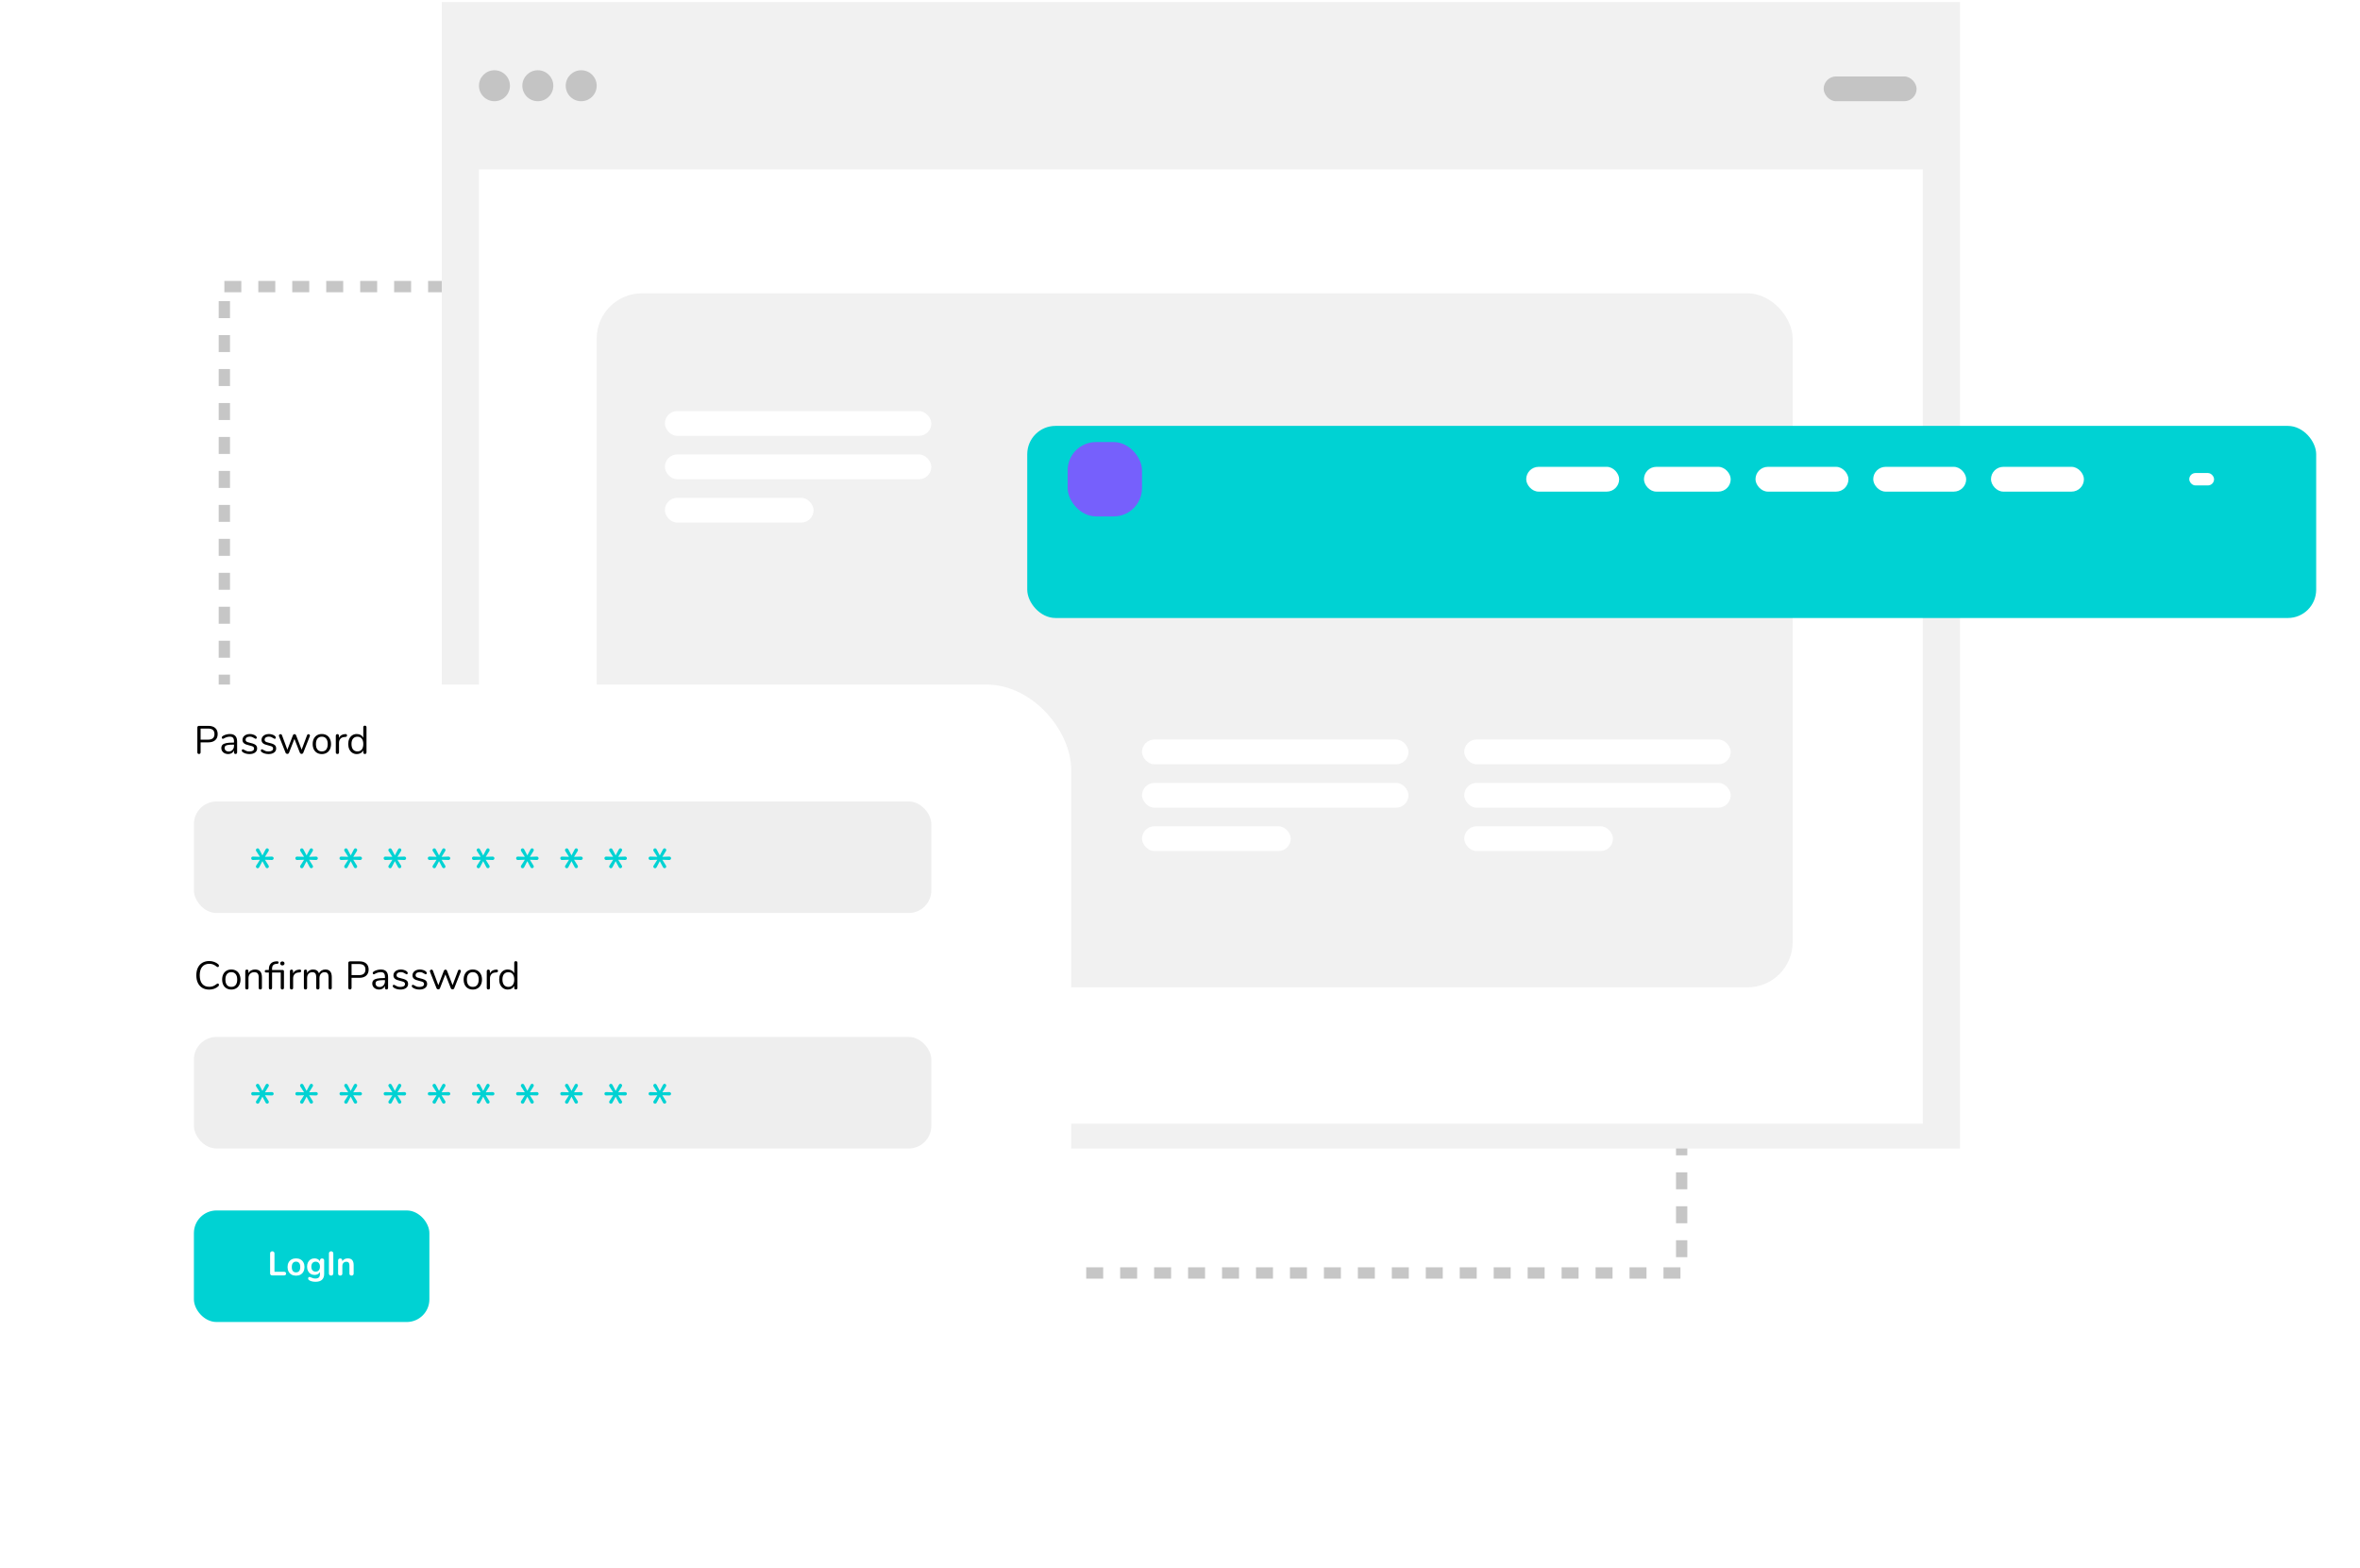 <svg width="417" height="277" viewBox="0 0 417 277" fill="none" xmlns="http://www.w3.org/2000/svg">
<rect x="39.642" y="50.639" width="257.501" height="174.285" stroke="#C6C6C6" stroke-width="2" stroke-linejoin="round" stroke-dasharray="3 3"/>
<rect x="78.06" y="0.367" width="268.26" height="202.564" fill="#F1F1F1"/>
<rect x="84.629" y="29.93" width="255.121" height="168.621" fill="white"/>
<rect x="105.433" y="51.829" width="211.323" height="122.633" rx="8" fill="#F1F1F1"/>
<rect x="322.231" y="13.506" width="16.424" height="4.38" rx="2.19" fill="#C4C4C4"/>
<rect x="201.788" y="130.665" width="47.082" height="4.38" rx="2.19" fill="white"/>
<rect x="117.478" y="72.633" width="47.082" height="4.38" rx="2.19" fill="white"/>
<rect x="258.725" y="130.665" width="47.082" height="4.38" rx="2.19" fill="white"/>
<rect x="201.788" y="138.329" width="47.082" height="4.38" rx="2.19" fill="white"/>
<rect x="117.478" y="80.297" width="47.082" height="4.38" rx="2.19" fill="white"/>
<rect x="258.725" y="138.329" width="47.082" height="4.38" rx="2.19" fill="white"/>
<rect x="201.788" y="145.994" width="26.279" height="4.38" rx="2.19" fill="white"/>
<rect x="117.478" y="87.962" width="26.279" height="4.38" rx="2.19" fill="white"/>
<rect x="258.725" y="145.994" width="26.279" height="4.38" rx="2.19" fill="white"/>
<circle cx="87.367" cy="15.149" r="2.737" fill="#C4C4C4"/>
<circle cx="95.031" cy="15.149" r="2.737" fill="#C4C4C4"/>
<circle cx="102.696" cy="15.149" r="2.737" fill="#C4C4C4"/>
<g filter="url(#filter0_d_980_3600)">
<rect x="16.743" y="110.956" width="167.526" height="134.678" rx="15" fill="white"/>
</g>
<rect x="34.262" y="141.614" width="130.298" height="19.709" rx="4" fill="#EEEEEE"/>
<rect x="34.262" y="183.222" width="130.298" height="19.709" rx="4" fill="#EEEEEE"/>
<rect x="34.262" y="213.88" width="41.608" height="19.709" rx="4" fill="#00D2D3"/>
<path d="M35.158 133.225C35.069 133.225 34.999 133.199 34.948 133.148C34.897 133.092 34.871 133.019 34.871 132.931V128.535C34.871 128.451 34.897 128.383 34.948 128.332C35.004 128.28 35.076 128.255 35.165 128.255H36.824C37.342 128.255 37.743 128.381 38.028 128.633C38.317 128.885 38.462 129.242 38.462 129.704C38.462 130.166 38.317 130.525 38.028 130.782C37.739 131.038 37.337 131.167 36.824 131.167H35.445V132.931C35.445 133.019 35.419 133.092 35.368 133.148C35.317 133.199 35.247 133.225 35.158 133.225ZM36.768 130.691C37.519 130.691 37.895 130.362 37.895 129.704C37.895 129.055 37.519 128.731 36.768 128.731H35.445V130.691H36.768ZM40.617 129.697C41.471 129.697 41.898 130.145 41.898 131.041V132.945C41.898 133.029 41.872 133.096 41.821 133.148C41.774 133.199 41.709 133.225 41.625 133.225C41.541 133.225 41.473 133.199 41.422 133.148C41.37 133.096 41.345 133.029 41.345 132.945V132.609C41.256 132.809 41.121 132.966 40.939 133.078C40.757 133.185 40.547 133.239 40.309 133.239C40.089 133.239 39.886 133.194 39.7 133.106C39.518 133.017 39.373 132.893 39.266 132.735C39.158 132.576 39.105 132.401 39.105 132.21C39.105 131.953 39.17 131.755 39.301 131.615C39.431 131.47 39.646 131.367 39.945 131.307C40.243 131.241 40.659 131.209 41.191 131.209H41.345V130.978C41.345 130.698 41.286 130.492 41.17 130.362C41.058 130.231 40.873 130.166 40.617 130.166C40.299 130.166 39.977 130.252 39.651 130.425C39.525 130.504 39.436 130.544 39.385 130.544C39.329 130.544 39.282 130.523 39.245 130.481C39.207 130.439 39.189 130.385 39.189 130.32C39.189 130.254 39.207 130.198 39.245 130.152C39.287 130.1 39.352 130.049 39.441 129.998C39.604 129.904 39.788 129.832 39.994 129.781C40.204 129.725 40.411 129.697 40.617 129.697ZM40.386 132.791C40.666 132.791 40.894 132.697 41.072 132.511C41.254 132.319 41.345 132.074 41.345 131.776V131.573H41.219C40.808 131.573 40.495 131.591 40.281 131.629C40.066 131.661 39.912 131.72 39.819 131.804C39.73 131.883 39.686 132.002 39.686 132.161C39.686 132.343 39.751 132.494 39.882 132.616C40.017 132.732 40.185 132.791 40.386 132.791ZM44.084 133.239C43.869 133.239 43.663 133.213 43.468 133.162C43.276 133.11 43.106 133.038 42.956 132.945C42.873 132.889 42.812 132.837 42.775 132.791C42.742 132.739 42.725 132.679 42.725 132.609C42.725 132.548 42.742 132.499 42.775 132.462C42.812 132.42 42.858 132.399 42.914 132.399C42.971 132.399 43.052 132.434 43.16 132.504C43.3 132.588 43.437 132.655 43.572 132.707C43.712 132.753 43.885 132.777 44.09 132.777C44.343 132.777 44.538 132.732 44.678 132.644C44.819 132.555 44.889 132.427 44.889 132.259C44.889 132.156 44.863 132.074 44.812 132.014C44.76 131.948 44.672 131.892 44.545 131.846C44.419 131.794 44.235 131.743 43.992 131.692C43.582 131.603 43.288 131.484 43.111 131.335C42.933 131.185 42.844 130.982 42.844 130.726C42.844 130.525 42.901 130.348 43.013 130.194C43.124 130.04 43.279 129.918 43.474 129.83C43.675 129.741 43.901 129.697 44.154 129.697C44.336 129.697 44.511 129.722 44.678 129.774C44.851 129.82 45.003 129.888 45.133 129.977C45.292 130.089 45.371 130.205 45.371 130.327C45.371 130.387 45.353 130.439 45.316 130.481C45.278 130.523 45.234 130.544 45.182 130.544C45.127 130.544 45.042 130.504 44.931 130.425C44.8 130.341 44.676 130.275 44.559 130.229C44.443 130.182 44.298 130.159 44.126 130.159C43.906 130.159 43.729 130.208 43.593 130.306C43.463 130.404 43.398 130.534 43.398 130.698C43.398 130.8 43.421 130.884 43.468 130.95C43.519 131.01 43.6 131.066 43.712 131.118C43.829 131.164 43.995 131.211 44.209 131.258C44.527 131.328 44.772 131.405 44.944 131.489C45.122 131.573 45.248 131.675 45.322 131.797C45.397 131.918 45.434 132.072 45.434 132.259C45.434 132.553 45.311 132.791 45.063 132.973C44.816 133.15 44.489 133.239 44.084 133.239ZM47.447 133.239C47.232 133.239 47.027 133.213 46.831 133.162C46.639 133.11 46.469 133.038 46.32 132.945C46.236 132.889 46.175 132.837 46.138 132.791C46.105 132.739 46.089 132.679 46.089 132.609C46.089 132.548 46.105 132.499 46.138 132.462C46.175 132.42 46.222 132.399 46.278 132.399C46.334 132.399 46.416 132.434 46.523 132.504C46.663 132.588 46.8 132.655 46.936 132.707C47.076 132.753 47.248 132.777 47.454 132.777C47.706 132.777 47.902 132.732 48.042 132.644C48.182 132.555 48.252 132.427 48.252 132.259C48.252 132.156 48.226 132.074 48.175 132.014C48.123 131.948 48.035 131.892 47.909 131.846C47.783 131.794 47.599 131.743 47.356 131.692C46.945 131.603 46.651 131.484 46.474 131.335C46.297 131.185 46.208 130.982 46.208 130.726C46.208 130.525 46.264 130.348 46.376 130.194C46.488 130.04 46.642 129.918 46.838 129.83C47.038 129.741 47.265 129.697 47.517 129.697C47.699 129.697 47.874 129.722 48.042 129.774C48.215 129.82 48.366 129.888 48.497 129.977C48.656 130.089 48.735 130.205 48.735 130.327C48.735 130.387 48.716 130.439 48.679 130.481C48.642 130.523 48.597 130.544 48.546 130.544C48.49 130.544 48.406 130.504 48.294 130.425C48.163 130.341 48.039 130.275 47.923 130.229C47.806 130.182 47.661 130.159 47.489 130.159C47.27 130.159 47.092 130.208 46.957 130.306C46.826 130.404 46.761 130.534 46.761 130.698C46.761 130.8 46.784 130.884 46.831 130.95C46.882 131.01 46.964 131.066 47.076 131.118C47.193 131.164 47.358 131.211 47.573 131.258C47.89 131.328 48.135 131.405 48.308 131.489C48.485 131.573 48.611 131.675 48.686 131.797C48.761 131.918 48.798 132.072 48.798 132.259C48.798 132.553 48.674 132.791 48.427 132.973C48.179 133.15 47.853 133.239 47.447 133.239ZM54.263 129.893C54.309 129.781 54.386 129.725 54.494 129.725C54.564 129.725 54.627 129.748 54.683 129.795C54.739 129.841 54.767 129.9 54.767 129.97C54.767 130.002 54.76 130.037 54.746 130.075L53.584 133.015C53.556 133.075 53.514 133.124 53.458 133.162C53.406 133.194 53.348 133.211 53.283 133.211C53.222 133.211 53.164 133.194 53.108 133.162C53.056 133.124 53.017 133.075 52.989 133.015L52.023 130.558L51.064 133.015C51.04 133.075 51.001 133.124 50.945 133.162C50.889 133.194 50.828 133.211 50.763 133.211C50.702 133.211 50.644 133.194 50.588 133.162C50.532 133.124 50.49 133.075 50.462 133.015L49.3 130.082C49.286 130.044 49.279 130.012 49.279 129.984C49.279 129.909 49.309 129.846 49.37 129.795C49.435 129.743 49.505 129.718 49.58 129.718C49.692 129.718 49.771 129.774 49.818 129.886L50.777 132.469L51.764 129.907C51.792 129.846 51.829 129.799 51.876 129.767C51.927 129.734 51.981 129.718 52.037 129.718C52.097 129.718 52.151 129.734 52.198 129.767C52.249 129.799 52.286 129.846 52.31 129.907L53.297 132.462L54.263 129.893ZM56.866 133.239C56.544 133.239 56.26 133.166 56.012 133.022C55.77 132.877 55.581 132.672 55.445 132.406C55.315 132.135 55.249 131.822 55.249 131.468C55.249 131.113 55.315 130.803 55.445 130.537C55.581 130.266 55.77 130.058 56.012 129.914C56.26 129.769 56.544 129.697 56.866 129.697C57.188 129.697 57.473 129.769 57.72 129.914C57.968 130.058 58.157 130.266 58.287 130.537C58.422 130.803 58.49 131.113 58.49 131.468C58.49 131.822 58.422 132.135 58.287 132.406C58.157 132.672 57.968 132.877 57.72 133.022C57.473 133.166 57.188 133.239 56.866 133.239ZM56.866 132.77C57.202 132.77 57.459 132.66 57.636 132.441C57.818 132.217 57.909 131.892 57.909 131.468C57.909 131.052 57.818 130.733 57.636 130.509C57.454 130.28 57.197 130.166 56.866 130.166C56.535 130.166 56.278 130.28 56.096 130.509C55.914 130.733 55.823 131.052 55.823 131.468C55.823 131.888 55.912 132.21 56.089 132.434C56.271 132.658 56.53 132.77 56.866 132.77ZM61.022 129.711C61.218 129.697 61.316 129.776 61.316 129.949C61.316 130.023 61.295 130.084 61.253 130.131C61.211 130.173 61.139 130.198 61.036 130.208L60.826 130.229C60.513 130.257 60.28 130.369 60.126 130.565C59.977 130.756 59.902 130.982 59.902 131.244V132.945C59.902 133.038 59.876 133.108 59.825 133.155C59.774 133.201 59.706 133.225 59.622 133.225C59.538 133.225 59.468 133.201 59.412 133.155C59.361 133.103 59.335 133.033 59.335 132.945V129.991C59.335 129.902 59.363 129.834 59.419 129.788C59.475 129.736 59.543 129.711 59.622 129.711C59.697 129.711 59.76 129.736 59.811 129.788C59.862 129.834 59.888 129.9 59.888 129.984V130.376C59.986 130.17 60.124 130.014 60.301 129.907C60.483 129.799 60.691 129.736 60.924 129.718L61.022 129.711ZM64.471 128.22C64.56 128.22 64.63 128.245 64.681 128.297C64.733 128.348 64.758 128.413 64.758 128.493V132.945C64.758 133.029 64.733 133.096 64.681 133.148C64.63 133.199 64.56 133.225 64.471 133.225C64.383 133.225 64.313 133.199 64.261 133.148C64.215 133.096 64.191 133.029 64.191 132.945V132.567C64.089 132.781 63.937 132.947 63.736 133.064C63.54 133.18 63.309 133.239 63.043 133.239C62.745 133.239 62.481 133.164 62.252 133.015C62.024 132.865 61.846 132.658 61.72 132.392C61.594 132.121 61.531 131.808 61.531 131.454C61.531 131.104 61.594 130.796 61.72 130.53C61.846 130.264 62.024 130.058 62.252 129.914C62.481 129.769 62.745 129.697 63.043 129.697C63.309 129.697 63.54 129.755 63.736 129.872C63.937 129.988 64.089 130.154 64.191 130.369V128.493C64.191 128.409 64.215 128.343 64.261 128.297C64.313 128.245 64.383 128.22 64.471 128.22ZM63.155 132.77C63.487 132.77 63.741 132.658 63.918 132.434C64.1 132.205 64.191 131.883 64.191 131.468C64.191 131.052 64.1 130.733 63.918 130.509C63.741 130.285 63.487 130.173 63.155 130.173C62.824 130.173 62.565 130.285 62.378 130.509C62.196 130.733 62.105 131.048 62.105 131.454C62.105 131.869 62.196 132.193 62.378 132.427C62.565 132.655 62.824 132.77 63.155 132.77Z" fill="black"/>
<path d="M36.964 174.853C36.497 174.853 36.094 174.753 35.753 174.552C35.412 174.347 35.149 174.055 34.962 173.677C34.78 173.295 34.689 172.844 34.689 172.326C34.689 171.813 34.78 171.367 34.962 170.989C35.149 170.607 35.412 170.315 35.753 170.114C36.094 169.909 36.497 169.806 36.964 169.806C37.277 169.806 37.571 169.858 37.846 169.96C38.126 170.058 38.369 170.201 38.574 170.387C38.649 170.457 38.686 170.539 38.686 170.632C38.686 170.698 38.667 170.756 38.63 170.807C38.593 170.854 38.548 170.877 38.497 170.877C38.441 170.877 38.373 170.852 38.294 170.8C38.056 170.614 37.839 170.483 37.643 170.408C37.452 170.334 37.23 170.296 36.978 170.296C36.437 170.296 36.019 170.474 35.725 170.828C35.436 171.178 35.291 171.678 35.291 172.326C35.291 172.98 35.436 173.484 35.725 173.838C36.019 174.188 36.437 174.363 36.978 174.363C37.225 174.363 37.447 174.326 37.643 174.251C37.839 174.177 38.056 174.046 38.294 173.859C38.373 173.808 38.441 173.782 38.497 173.782C38.548 173.782 38.593 173.806 38.63 173.852C38.667 173.899 38.686 173.957 38.686 174.027C38.686 174.121 38.649 174.202 38.574 174.272C38.369 174.459 38.126 174.604 37.846 174.706C37.571 174.804 37.277 174.853 36.964 174.853ZM40.87 174.846C40.548 174.846 40.263 174.774 40.016 174.629C39.773 174.485 39.584 174.279 39.449 174.013C39.318 173.743 39.253 173.43 39.253 173.075C39.253 172.721 39.318 172.41 39.449 172.144C39.584 171.874 39.773 171.666 40.016 171.521C40.263 171.377 40.548 171.304 40.87 171.304C41.192 171.304 41.477 171.377 41.724 171.521C41.971 171.666 42.16 171.874 42.291 172.144C42.426 172.41 42.494 172.721 42.494 173.075C42.494 173.43 42.426 173.743 42.291 174.013C42.16 174.279 41.971 174.485 41.724 174.629C41.477 174.774 41.192 174.846 40.87 174.846ZM40.87 174.377C41.206 174.377 41.463 174.268 41.64 174.048C41.822 173.824 41.913 173.5 41.913 173.075C41.913 172.66 41.822 172.34 41.64 172.116C41.458 171.888 41.201 171.773 40.87 171.773C40.539 171.773 40.282 171.888 40.1 172.116C39.918 172.34 39.827 172.66 39.827 173.075C39.827 173.495 39.916 173.817 40.093 174.041C40.275 174.265 40.534 174.377 40.87 174.377ZM45.054 171.304C45.87 171.304 46.279 171.755 46.279 172.655V174.552C46.279 174.641 46.253 174.711 46.202 174.762C46.155 174.809 46.087 174.832 45.999 174.832C45.91 174.832 45.84 174.809 45.789 174.762C45.737 174.711 45.712 174.641 45.712 174.552V172.69C45.712 172.373 45.649 172.142 45.523 171.997C45.401 171.853 45.206 171.78 44.935 171.78C44.622 171.78 44.373 171.876 44.186 172.067C43.999 172.259 43.906 172.518 43.906 172.844V174.552C43.906 174.641 43.88 174.711 43.829 174.762C43.782 174.809 43.715 174.832 43.626 174.832C43.537 174.832 43.467 174.809 43.416 174.762C43.364 174.711 43.339 174.641 43.339 174.552V171.598C43.339 171.514 43.364 171.447 43.416 171.395C43.467 171.344 43.537 171.318 43.626 171.318C43.71 171.318 43.775 171.344 43.822 171.395C43.873 171.447 43.899 171.512 43.899 171.591V171.948C44.011 171.738 44.167 171.58 44.368 171.472C44.569 171.36 44.797 171.304 45.054 171.304ZM49.928 171.388C50.008 171.388 50.068 171.409 50.11 171.451C50.152 171.493 50.173 171.549 50.173 171.619V174.552C50.173 174.641 50.145 174.711 50.089 174.762C50.038 174.809 49.973 174.832 49.893 174.832C49.809 174.832 49.739 174.809 49.683 174.762C49.632 174.711 49.606 174.641 49.606 174.552V171.836H48.073V174.552C48.073 174.641 48.045 174.711 47.989 174.762C47.938 174.809 47.873 174.832 47.793 174.832C47.709 174.832 47.639 174.809 47.583 174.762C47.532 174.711 47.506 174.641 47.506 174.552V171.836H47.037C46.958 171.836 46.895 171.818 46.848 171.78C46.806 171.738 46.785 171.685 46.785 171.619C46.785 171.549 46.806 171.493 46.848 171.451C46.895 171.409 46.958 171.388 47.037 171.388H47.506V171.269C47.506 170.849 47.611 170.52 47.821 170.282C48.031 170.04 48.332 169.902 48.724 169.869L48.892 169.855C49.116 169.837 49.228 169.907 49.228 170.065C49.228 170.201 49.149 170.278 48.99 170.296L48.822 170.31C48.575 170.329 48.388 170.408 48.262 170.548C48.136 170.684 48.073 170.889 48.073 171.164V171.388H49.928ZM49.893 169.876C50.001 169.876 50.089 169.909 50.159 169.974C50.234 170.04 50.271 170.124 50.271 170.226C50.271 170.334 50.236 170.42 50.166 170.485C50.096 170.551 50.005 170.583 49.893 170.583C49.781 170.583 49.69 170.551 49.62 170.485C49.55 170.42 49.515 170.334 49.515 170.226C49.515 170.124 49.55 170.04 49.62 169.974C49.69 169.909 49.781 169.876 49.893 169.876ZM52.914 171.318C53.111 171.304 53.209 171.384 53.209 171.556C53.209 171.631 53.188 171.692 53.145 171.738C53.103 171.78 53.031 171.806 52.928 171.815L52.718 171.836C52.406 171.864 52.172 171.976 52.019 172.172C51.869 172.364 51.794 172.59 51.794 172.851V174.552C51.794 174.646 51.769 174.716 51.718 174.762C51.666 174.809 51.599 174.832 51.514 174.832C51.431 174.832 51.361 174.809 51.304 174.762C51.253 174.711 51.227 174.641 51.227 174.552V171.598C51.227 171.51 51.255 171.442 51.312 171.395C51.367 171.344 51.435 171.318 51.514 171.318C51.589 171.318 51.652 171.344 51.703 171.395C51.755 171.442 51.781 171.507 51.781 171.591V171.983C51.879 171.778 52.016 171.622 52.194 171.514C52.376 171.407 52.583 171.344 52.816 171.325L52.914 171.318ZM57.489 171.304C58.245 171.304 58.623 171.755 58.623 172.655V174.552C58.623 174.641 58.598 174.711 58.546 174.762C58.495 174.809 58.427 174.832 58.343 174.832C58.259 174.832 58.189 174.809 58.133 174.762C58.082 174.711 58.056 174.641 58.056 174.552V172.669C58.056 172.357 58 172.13 57.888 171.99C57.776 171.85 57.601 171.78 57.363 171.78C57.079 171.78 56.855 171.876 56.691 172.067C56.528 172.259 56.446 172.518 56.446 172.844V174.552C56.446 174.641 56.418 174.711 56.362 174.762C56.311 174.809 56.243 174.832 56.159 174.832C56.075 174.832 56.008 174.809 55.956 174.762C55.905 174.711 55.879 174.641 55.879 174.552V172.669C55.879 172.357 55.823 172.13 55.711 171.99C55.599 171.85 55.422 171.78 55.179 171.78C54.899 171.78 54.675 171.876 54.507 172.067C54.344 172.259 54.262 172.518 54.262 172.844V174.552C54.262 174.641 54.237 174.711 54.185 174.762C54.134 174.809 54.066 174.832 53.982 174.832C53.898 174.832 53.828 174.809 53.772 174.762C53.721 174.711 53.695 174.641 53.695 174.552V171.598C53.695 171.514 53.721 171.447 53.772 171.395C53.828 171.344 53.898 171.318 53.982 171.318C54.062 171.318 54.127 171.344 54.178 171.395C54.23 171.442 54.255 171.507 54.255 171.591V171.927C54.358 171.727 54.5 171.573 54.682 171.465C54.864 171.358 55.074 171.304 55.312 171.304C55.844 171.304 56.192 171.528 56.355 171.976C56.453 171.771 56.603 171.608 56.803 171.486C57.004 171.365 57.233 171.304 57.489 171.304ZM61.832 174.832C61.743 174.832 61.673 174.807 61.622 174.755C61.571 174.699 61.545 174.627 61.545 174.538V170.142C61.545 170.058 61.571 169.991 61.622 169.939C61.678 169.888 61.75 169.862 61.839 169.862H63.498C64.016 169.862 64.417 169.988 64.702 170.24C64.991 170.492 65.136 170.849 65.136 171.311C65.136 171.773 64.991 172.133 64.702 172.389C64.413 172.646 64.011 172.774 63.498 172.774H62.119V174.538C62.119 174.627 62.093 174.699 62.042 174.755C61.991 174.807 61.921 174.832 61.832 174.832ZM63.442 172.298C64.193 172.298 64.569 171.969 64.569 171.311C64.569 170.663 64.193 170.338 63.442 170.338H62.119V172.298H63.442ZM67.29 171.304C68.144 171.304 68.571 171.752 68.571 172.648V174.552C68.571 174.636 68.546 174.704 68.494 174.755C68.448 174.807 68.382 174.832 68.298 174.832C68.214 174.832 68.147 174.807 68.095 174.755C68.044 174.704 68.018 174.636 68.018 174.552V174.216C67.93 174.417 67.794 174.573 67.612 174.685C67.43 174.793 67.22 174.846 66.982 174.846C66.763 174.846 66.56 174.802 66.373 174.713C66.191 174.625 66.047 174.501 65.939 174.342C65.832 174.184 65.778 174.009 65.778 173.817C65.778 173.561 65.844 173.362 65.974 173.222C66.105 173.078 66.32 172.975 66.618 172.914C66.917 172.849 67.332 172.816 67.864 172.816H68.018V172.585C68.018 172.305 67.96 172.1 67.843 171.969C67.731 171.839 67.547 171.773 67.29 171.773C66.973 171.773 66.651 171.86 66.324 172.032C66.198 172.112 66.11 172.151 66.058 172.151C66.002 172.151 65.956 172.13 65.918 172.088C65.881 172.046 65.862 171.993 65.862 171.927C65.862 171.862 65.881 171.806 65.918 171.759C65.96 171.708 66.026 171.657 66.114 171.605C66.278 171.512 66.462 171.44 66.667 171.388C66.877 171.332 67.085 171.304 67.29 171.304ZM67.059 174.398C67.339 174.398 67.568 174.305 67.745 174.118C67.927 173.927 68.018 173.682 68.018 173.383V173.18H67.892C67.482 173.18 67.169 173.199 66.954 173.236C66.74 173.269 66.586 173.327 66.492 173.411C66.404 173.491 66.359 173.61 66.359 173.768C66.359 173.95 66.425 174.102 66.555 174.223C66.691 174.34 66.859 174.398 67.059 174.398ZM70.757 174.846C70.543 174.846 70.337 174.821 70.141 174.769C69.95 174.718 69.78 174.646 69.63 174.552C69.546 174.496 69.486 174.445 69.448 174.398C69.416 174.347 69.399 174.286 69.399 174.216C69.399 174.156 69.416 174.107 69.448 174.069C69.486 174.027 69.532 174.006 69.588 174.006C69.644 174.006 69.726 174.041 69.833 174.111C69.973 174.195 70.111 174.263 70.246 174.314C70.386 174.361 70.559 174.384 70.764 174.384C71.016 174.384 71.212 174.34 71.352 174.251C71.492 174.163 71.562 174.034 71.562 173.866C71.562 173.764 71.537 173.682 71.485 173.621C71.434 173.556 71.345 173.5 71.219 173.453C71.093 173.402 70.909 173.351 70.666 173.299C70.256 173.211 69.962 173.092 69.784 172.942C69.607 172.793 69.518 172.59 69.518 172.333C69.518 172.133 69.574 171.955 69.686 171.801C69.798 171.647 69.952 171.526 70.148 171.437C70.349 171.349 70.575 171.304 70.827 171.304C71.009 171.304 71.184 171.33 71.352 171.381C71.525 171.428 71.677 171.496 71.807 171.584C71.966 171.696 72.045 171.813 72.045 171.934C72.045 171.995 72.027 172.046 71.989 172.088C71.952 172.13 71.908 172.151 71.856 172.151C71.8 172.151 71.716 172.112 71.604 172.032C71.474 171.948 71.35 171.883 71.233 171.836C71.117 171.79 70.972 171.766 70.799 171.766C70.58 171.766 70.403 171.815 70.267 171.913C70.137 172.011 70.071 172.142 70.071 172.305C70.071 172.408 70.095 172.492 70.141 172.557C70.193 172.618 70.274 172.674 70.386 172.725C70.503 172.772 70.669 172.819 70.883 172.865C71.201 172.935 71.446 173.012 71.618 173.096C71.796 173.18 71.922 173.283 71.996 173.404C72.071 173.526 72.108 173.68 72.108 173.866C72.108 174.16 71.985 174.398 71.737 174.58C71.49 174.758 71.163 174.846 70.757 174.846ZM74.121 174.846C73.906 174.846 73.701 174.821 73.505 174.769C73.313 174.718 73.143 174.646 72.994 174.552C72.91 174.496 72.849 174.445 72.812 174.398C72.779 174.347 72.763 174.286 72.763 174.216C72.763 174.156 72.779 174.107 72.812 174.069C72.849 174.027 72.896 174.006 72.952 174.006C73.008 174.006 73.089 174.041 73.197 174.111C73.337 174.195 73.474 174.263 73.61 174.314C73.75 174.361 73.922 174.384 74.128 174.384C74.38 174.384 74.576 174.34 74.716 174.251C74.856 174.163 74.926 174.034 74.926 173.866C74.926 173.764 74.9 173.682 74.849 173.621C74.797 173.556 74.709 173.5 74.583 173.453C74.457 173.402 74.272 173.351 74.03 173.299C73.619 173.211 73.325 173.092 73.148 172.942C72.97 172.793 72.882 172.59 72.882 172.333C72.882 172.133 72.938 171.955 73.05 171.801C73.162 171.647 73.316 171.526 73.512 171.437C73.712 171.349 73.939 171.304 74.191 171.304C74.373 171.304 74.548 171.33 74.716 171.381C74.888 171.428 75.04 171.496 75.171 171.584C75.329 171.696 75.409 171.813 75.409 171.934C75.409 171.995 75.39 172.046 75.353 172.088C75.315 172.13 75.271 172.151 75.22 172.151C75.164 172.151 75.08 172.112 74.968 172.032C74.837 171.948 74.713 171.883 74.597 171.836C74.48 171.79 74.335 171.766 74.163 171.766C73.943 171.766 73.766 171.815 73.631 171.913C73.5 172.011 73.435 172.142 73.435 172.305C73.435 172.408 73.458 172.492 73.505 172.557C73.556 172.618 73.638 172.674 73.75 172.725C73.866 172.772 74.032 172.819 74.247 172.865C74.564 172.935 74.809 173.012 74.982 173.096C75.159 173.18 75.285 173.283 75.36 173.404C75.434 173.526 75.472 173.68 75.472 173.866C75.472 174.16 75.348 174.398 75.101 174.58C74.853 174.758 74.527 174.846 74.121 174.846ZM80.936 171.5C80.983 171.388 81.06 171.332 81.167 171.332C81.237 171.332 81.3 171.356 81.356 171.402C81.412 171.449 81.44 171.507 81.44 171.577C81.44 171.61 81.433 171.645 81.419 171.682L80.257 174.622C80.229 174.683 80.187 174.732 80.131 174.769C80.08 174.802 80.022 174.818 79.956 174.818C79.896 174.818 79.837 174.802 79.781 174.769C79.73 174.732 79.69 174.683 79.662 174.622L78.696 172.165L77.737 174.622C77.714 174.683 77.674 174.732 77.618 174.769C77.562 174.802 77.502 174.818 77.436 174.818C77.376 174.818 77.317 174.802 77.261 174.769C77.205 174.732 77.163 174.683 77.135 174.622L75.973 171.689C75.959 171.652 75.952 171.619 75.952 171.591C75.952 171.517 75.983 171.454 76.043 171.402C76.109 171.351 76.179 171.325 76.253 171.325C76.365 171.325 76.445 171.381 76.491 171.493L77.45 174.076L78.437 171.514C78.465 171.454 78.503 171.407 78.549 171.374C78.601 171.342 78.654 171.325 78.71 171.325C78.771 171.325 78.825 171.342 78.871 171.374C78.923 171.407 78.96 171.454 78.983 171.514L79.97 174.069L80.936 171.5ZM83.54 174.846C83.218 174.846 82.933 174.774 82.686 174.629C82.443 174.485 82.254 174.279 82.119 174.013C81.988 173.743 81.923 173.43 81.923 173.075C81.923 172.721 81.988 172.41 82.119 172.144C82.254 171.874 82.443 171.666 82.686 171.521C82.933 171.377 83.218 171.304 83.54 171.304C83.862 171.304 84.147 171.377 84.394 171.521C84.641 171.666 84.83 171.874 84.961 172.144C85.096 172.41 85.164 172.721 85.164 173.075C85.164 173.43 85.096 173.743 84.961 174.013C84.83 174.279 84.641 174.485 84.394 174.629C84.147 174.774 83.862 174.846 83.54 174.846ZM83.54 174.377C83.876 174.377 84.133 174.268 84.31 174.048C84.492 173.824 84.583 173.5 84.583 173.075C84.583 172.66 84.492 172.34 84.31 172.116C84.128 171.888 83.871 171.773 83.54 171.773C83.209 171.773 82.952 171.888 82.77 172.116C82.588 172.34 82.497 172.66 82.497 173.075C82.497 173.495 82.586 173.817 82.763 174.041C82.945 174.265 83.204 174.377 83.54 174.377ZM87.696 171.318C87.892 171.304 87.99 171.384 87.99 171.556C87.99 171.631 87.969 171.692 87.927 171.738C87.885 171.78 87.812 171.806 87.71 171.815L87.5 171.836C87.187 171.864 86.954 171.976 86.8 172.172C86.65 172.364 86.576 172.59 86.576 172.851V174.552C86.576 174.646 86.55 174.716 86.499 174.762C86.447 174.809 86.38 174.832 86.296 174.832C86.212 174.832 86.142 174.809 86.086 174.762C86.034 174.711 86.009 174.641 86.009 174.552V171.598C86.009 171.51 86.037 171.442 86.093 171.395C86.149 171.344 86.216 171.318 86.296 171.318C86.37 171.318 86.433 171.344 86.485 171.395C86.536 171.442 86.562 171.507 86.562 171.591V171.983C86.66 171.778 86.797 171.622 86.975 171.514C87.157 171.407 87.364 171.344 87.598 171.325L87.696 171.318ZM91.145 169.827C91.234 169.827 91.304 169.853 91.355 169.904C91.406 169.956 91.432 170.021 91.432 170.1V174.552C91.432 174.636 91.406 174.704 91.355 174.755C91.304 174.807 91.234 174.832 91.145 174.832C91.056 174.832 90.987 174.807 90.935 174.755C90.888 174.704 90.865 174.636 90.865 174.552V174.174C90.763 174.389 90.611 174.555 90.41 174.671C90.214 174.788 89.983 174.846 89.717 174.846C89.418 174.846 89.155 174.772 88.926 174.622C88.698 174.473 88.52 174.265 88.394 173.999C88.268 173.729 88.205 173.416 88.205 173.061C88.205 172.711 88.268 172.403 88.394 172.137C88.52 171.871 88.698 171.666 88.926 171.521C89.155 171.377 89.418 171.304 89.717 171.304C89.983 171.304 90.214 171.363 90.41 171.479C90.611 171.596 90.763 171.762 90.865 171.976V170.1C90.865 170.016 90.888 169.951 90.935 169.904C90.987 169.853 91.056 169.827 91.145 169.827ZM89.829 174.377C90.16 174.377 90.415 174.265 90.592 174.041C90.774 173.813 90.865 173.491 90.865 173.075C90.865 172.66 90.774 172.34 90.592 172.116C90.415 171.892 90.16 171.78 89.829 171.78C89.498 171.78 89.239 171.892 89.052 172.116C88.87 172.34 88.779 172.655 88.779 173.061C88.779 173.477 88.87 173.801 89.052 174.034C89.239 174.263 89.498 174.377 89.829 174.377Z" fill="black"/>
<path d="M48.092 225.354C47.976 225.354 47.886 225.322 47.822 225.258C47.758 225.194 47.726 225.106 47.726 224.994V221.478C47.726 221.362 47.76 221.27 47.828 221.202C47.9 221.13 47.994 221.094 48.11 221.094C48.23 221.094 48.324 221.13 48.392 221.202C48.464 221.27 48.5 221.362 48.5 221.478V224.718H50.186C50.426 224.718 50.546 224.824 50.546 225.036C50.546 225.248 50.426 225.354 50.186 225.354H48.092ZM52.309 225.402C52.009 225.402 51.745 225.34 51.517 225.216C51.293 225.092 51.119 224.914 50.995 224.682C50.871 224.45 50.809 224.18 50.809 223.872C50.809 223.564 50.871 223.296 50.995 223.068C51.119 222.836 51.293 222.658 51.517 222.534C51.745 222.41 52.009 222.348 52.309 222.348C52.609 222.348 52.871 222.41 53.095 222.534C53.323 222.658 53.497 222.836 53.617 223.068C53.741 223.296 53.803 223.564 53.803 223.872C53.803 224.18 53.741 224.45 53.617 224.682C53.497 224.914 53.323 225.092 53.095 225.216C52.871 225.34 52.609 225.402 52.309 225.402ZM52.303 224.82C52.547 224.82 52.733 224.74 52.861 224.58C52.989 224.42 53.053 224.184 53.053 223.872C53.053 223.564 52.989 223.33 52.861 223.17C52.733 223.006 52.549 222.924 52.309 222.924C52.069 222.924 51.883 223.006 51.751 223.17C51.623 223.33 51.559 223.564 51.559 223.872C51.559 224.184 51.623 224.42 51.751 224.58C51.879 224.74 52.063 224.82 52.303 224.82ZM56.906 222.36C57.018 222.36 57.108 222.392 57.176 222.456C57.244 222.52 57.278 222.606 57.278 222.714V225.084C57.278 225.544 57.15 225.892 56.894 226.128C56.638 226.364 56.26 226.482 55.76 226.482C55.324 226.482 54.96 226.4 54.668 226.236C54.52 226.148 54.446 226.042 54.446 225.918C54.446 225.83 54.466 225.76 54.506 225.708C54.55 225.656 54.606 225.63 54.674 225.63C54.71 225.63 54.754 225.638 54.806 225.654C54.858 225.674 54.912 225.696 54.968 225.72C55.112 225.78 55.24 225.826 55.352 225.858C55.468 225.89 55.6 225.906 55.748 225.906C56.272 225.906 56.534 225.65 56.534 225.138V224.754C56.446 224.918 56.318 225.046 56.15 225.138C55.982 225.226 55.79 225.27 55.574 225.27C55.318 225.27 55.09 225.21 54.89 225.09C54.694 224.966 54.54 224.794 54.428 224.574C54.316 224.354 54.26 224.1 54.26 223.812C54.26 223.524 54.314 223.27 54.422 223.05C54.534 222.826 54.69 222.654 54.89 222.534C55.09 222.41 55.318 222.348 55.574 222.348C55.79 222.348 55.982 222.394 56.15 222.486C56.318 222.574 56.446 222.7 56.534 222.864V222.708C56.534 222.604 56.568 222.52 56.636 222.456C56.704 222.392 56.794 222.36 56.906 222.36ZM55.772 224.688C56.012 224.688 56.198 224.61 56.33 224.454C56.466 224.298 56.534 224.084 56.534 223.812C56.534 223.536 56.466 223.32 56.33 223.164C56.198 223.008 56.012 222.93 55.772 222.93C55.536 222.93 55.35 223.008 55.214 223.164C55.078 223.32 55.01 223.536 55.01 223.812C55.01 224.084 55.078 224.298 55.214 224.454C55.35 224.61 55.536 224.688 55.772 224.688ZM58.505 225.39C58.389 225.39 58.295 225.354 58.223 225.282C58.155 225.21 58.121 225.116 58.121 225V221.478C58.121 221.362 58.155 221.27 58.223 221.202C58.295 221.13 58.389 221.094 58.505 221.094C58.625 221.094 58.719 221.13 58.787 221.202C58.859 221.27 58.895 221.362 58.895 221.478V225C58.895 225.116 58.859 225.21 58.787 225.282C58.719 225.354 58.625 225.39 58.505 225.39ZM61.446 222.348C61.798 222.348 62.06 222.448 62.232 222.648C62.404 222.848 62.49 223.15 62.49 223.554V225.03C62.49 225.142 62.456 225.23 62.388 225.294C62.324 225.358 62.234 225.39 62.118 225.39C62.002 225.39 61.91 225.358 61.842 225.294C61.774 225.23 61.74 225.142 61.74 225.03V223.596C61.74 223.368 61.696 223.202 61.608 223.098C61.524 222.994 61.39 222.942 61.206 222.942C60.99 222.942 60.816 223.01 60.684 223.146C60.556 223.282 60.492 223.464 60.492 223.692V225.03C60.492 225.142 60.458 225.23 60.39 225.294C60.322 225.358 60.23 225.39 60.114 225.39C59.998 225.39 59.906 225.358 59.838 225.294C59.774 225.23 59.742 225.142 59.742 225.03V222.708C59.742 222.604 59.776 222.52 59.844 222.456C59.912 222.392 60.004 222.36 60.12 222.36C60.224 222.36 60.308 222.392 60.372 222.456C60.44 222.516 60.474 222.596 60.474 222.696V222.858C60.574 222.694 60.708 222.568 60.876 222.48C61.044 222.392 61.234 222.348 61.446 222.348Z" fill="white"/>
<path d="M48.007 151.354C48.113 151.347 48.197 151.374 48.257 151.434C48.323 151.494 48.357 151.567 48.357 151.654C48.357 151.734 48.323 151.807 48.257 151.874C48.197 151.934 48.113 151.96 48.007 151.954L46.817 151.914L47.447 152.924C47.487 152.99 47.507 153.054 47.507 153.114C47.507 153.194 47.473 153.264 47.407 153.324C47.347 153.377 47.277 153.404 47.197 153.404C47.083 153.404 46.993 153.344 46.927 153.224L46.367 152.164L45.807 153.234C45.74 153.354 45.65 153.414 45.537 153.414C45.457 153.414 45.383 153.384 45.317 153.324C45.25 153.264 45.217 153.194 45.217 153.114C45.217 153.054 45.237 152.994 45.277 152.934L45.927 151.914L44.717 151.954C44.617 151.96 44.537 151.934 44.477 151.874C44.417 151.807 44.387 151.734 44.387 151.654C44.387 151.567 44.413 151.494 44.467 151.434C44.527 151.374 44.61 151.347 44.717 151.354L45.927 151.394L45.277 150.384C45.237 150.324 45.217 150.26 45.217 150.194C45.217 150.114 45.25 150.044 45.317 149.984C45.383 149.924 45.457 149.894 45.537 149.894C45.65 149.894 45.74 149.954 45.807 150.074L46.367 151.144L46.927 150.084C46.993 149.957 47.087 149.894 47.207 149.894C47.287 149.894 47.357 149.924 47.417 149.984C47.477 150.037 47.507 150.104 47.507 150.184C47.507 150.244 47.487 150.31 47.447 150.384L46.817 151.394L48.007 151.354ZM55.809 151.354C55.915 151.347 55.998 151.374 56.059 151.434C56.125 151.494 56.158 151.567 56.158 151.654C56.158 151.734 56.125 151.807 56.059 151.874C55.998 151.934 55.915 151.96 55.809 151.954L54.618 151.914L55.248 152.924C55.288 152.99 55.309 153.054 55.309 153.114C55.309 153.194 55.275 153.264 55.209 153.324C55.148 153.377 55.078 153.404 54.998 153.404C54.885 153.404 54.795 153.344 54.728 153.224L54.169 152.164L53.608 153.234C53.542 153.354 53.452 153.414 53.339 153.414C53.258 153.414 53.185 153.384 53.118 153.324C53.052 153.264 53.019 153.194 53.019 153.114C53.019 153.054 53.038 152.994 53.078 152.934L53.728 151.914L52.519 151.954C52.419 151.96 52.339 151.934 52.279 151.874C52.218 151.807 52.188 151.734 52.188 151.654C52.188 151.567 52.215 151.494 52.269 151.434C52.328 151.374 52.412 151.347 52.519 151.354L53.728 151.394L53.078 150.384C53.038 150.324 53.019 150.26 53.019 150.194C53.019 150.114 53.052 150.044 53.118 149.984C53.185 149.924 53.258 149.894 53.339 149.894C53.452 149.894 53.542 149.954 53.608 150.074L54.169 151.144L54.728 150.084C54.795 149.957 54.889 149.894 55.008 149.894C55.089 149.894 55.158 149.924 55.218 149.984C55.279 150.037 55.309 150.104 55.309 150.184C55.309 150.244 55.288 150.31 55.248 150.384L54.618 151.394L55.809 151.354ZM63.611 151.354C63.717 151.347 63.8 151.374 63.861 151.434C63.927 151.494 63.961 151.567 63.961 151.654C63.961 151.734 63.927 151.807 63.861 151.874C63.8 151.934 63.717 151.96 63.611 151.954L62.42 151.914L63.05 152.924C63.09 152.99 63.111 153.054 63.111 153.114C63.111 153.194 63.077 153.264 63.011 153.324C62.95 153.377 62.88 153.404 62.8 153.404C62.687 153.404 62.597 153.344 62.531 153.224L61.971 152.164L61.41 153.234C61.344 153.354 61.254 153.414 61.141 153.414C61.06 153.414 60.987 153.384 60.92 153.324C60.854 153.264 60.821 153.194 60.821 153.114C60.821 153.054 60.84 152.994 60.88 152.934L61.531 151.914L60.321 151.954C60.221 151.96 60.141 151.934 60.081 151.874C60.02 151.807 59.99 151.734 59.99 151.654C59.99 151.567 60.017 151.494 60.071 151.434C60.13 151.374 60.214 151.347 60.321 151.354L61.531 151.394L60.88 150.384C60.84 150.324 60.821 150.26 60.821 150.194C60.821 150.114 60.854 150.044 60.92 149.984C60.987 149.924 61.06 149.894 61.141 149.894C61.254 149.894 61.344 149.954 61.41 150.074L61.971 151.144L62.531 150.084C62.597 149.957 62.691 149.894 62.81 149.894C62.891 149.894 62.961 149.924 63.02 149.984C63.081 150.037 63.111 150.104 63.111 150.184C63.111 150.244 63.09 150.31 63.05 150.384L62.42 151.394L63.611 151.354ZM71.412 151.354C71.519 151.347 71.602 151.374 71.662 151.434C71.729 151.494 71.762 151.567 71.762 151.654C71.762 151.734 71.729 151.807 71.662 151.874C71.602 151.934 71.519 151.96 71.412 151.954L70.222 151.914L70.852 152.924C70.892 152.99 70.912 153.054 70.912 153.114C70.912 153.194 70.879 153.264 70.812 153.324C70.752 153.377 70.682 153.404 70.602 153.404C70.489 153.404 70.399 153.344 70.332 153.224L69.772 152.164L69.212 153.234C69.146 153.354 69.056 153.414 68.942 153.414C68.862 153.414 68.789 153.384 68.722 153.324C68.656 153.264 68.622 153.194 68.622 153.114C68.622 153.054 68.642 152.994 68.682 152.934L69.332 151.914L68.122 151.954C68.022 151.96 67.942 151.934 67.882 151.874C67.822 151.807 67.792 151.734 67.792 151.654C67.792 151.567 67.819 151.494 67.872 151.434C67.932 151.374 68.016 151.347 68.122 151.354L69.332 151.394L68.682 150.384C68.642 150.324 68.622 150.26 68.622 150.194C68.622 150.114 68.656 150.044 68.722 149.984C68.789 149.924 68.862 149.894 68.942 149.894C69.056 149.894 69.146 149.954 69.212 150.074L69.772 151.144L70.332 150.084C70.399 149.957 70.492 149.894 70.612 149.894C70.692 149.894 70.762 149.924 70.822 149.984C70.882 150.037 70.912 150.104 70.912 150.184C70.912 150.244 70.892 150.31 70.852 150.384L70.222 151.394L71.412 151.354ZM79.214 151.354C79.321 151.347 79.404 151.374 79.464 151.434C79.531 151.494 79.564 151.567 79.564 151.654C79.564 151.734 79.531 151.807 79.464 151.874C79.404 151.934 79.321 151.96 79.214 151.954L78.024 151.914L78.654 152.924C78.694 152.99 78.714 153.054 78.714 153.114C78.714 153.194 78.681 153.264 78.614 153.324C78.554 153.377 78.484 153.404 78.404 153.404C78.291 153.404 78.201 153.344 78.134 153.224L77.574 152.164L77.014 153.234C76.948 153.354 76.858 153.414 76.744 153.414C76.664 153.414 76.591 153.384 76.524 153.324C76.458 153.264 76.424 153.194 76.424 153.114C76.424 153.054 76.444 152.994 76.484 152.934L77.134 151.914L75.924 151.954C75.824 151.96 75.744 151.934 75.684 151.874C75.624 151.807 75.594 151.734 75.594 151.654C75.594 151.567 75.621 151.494 75.674 151.434C75.734 151.374 75.818 151.347 75.924 151.354L77.134 151.394L76.484 150.384C76.444 150.324 76.424 150.26 76.424 150.194C76.424 150.114 76.458 150.044 76.524 149.984C76.591 149.924 76.664 149.894 76.744 149.894C76.858 149.894 76.948 149.954 77.014 150.074L77.574 151.144L78.134 150.084C78.201 149.957 78.294 149.894 78.414 149.894C78.494 149.894 78.564 149.924 78.624 149.984C78.684 150.037 78.714 150.104 78.714 150.184C78.714 150.244 78.694 150.31 78.654 150.384L78.024 151.394L79.214 151.354ZM87.016 151.354C87.123 151.347 87.206 151.374 87.266 151.434C87.333 151.494 87.366 151.567 87.366 151.654C87.366 151.734 87.333 151.807 87.266 151.874C87.206 151.934 87.123 151.96 87.016 151.954L85.826 151.914L86.456 152.924C86.496 152.99 86.516 153.054 86.516 153.114C86.516 153.194 86.483 153.264 86.416 153.324C86.356 153.377 86.286 153.404 86.206 153.404C86.093 153.404 86.003 153.344 85.936 153.224L85.376 152.164L84.816 153.234C84.75 153.354 84.66 153.414 84.546 153.414C84.466 153.414 84.393 153.384 84.326 153.324C84.26 153.264 84.226 153.194 84.226 153.114C84.226 153.054 84.246 152.994 84.286 152.934L84.936 151.914L83.726 151.954C83.626 151.96 83.546 151.934 83.486 151.874C83.426 151.807 83.396 151.734 83.396 151.654C83.396 151.567 83.423 151.494 83.476 151.434C83.536 151.374 83.62 151.347 83.726 151.354L84.936 151.394L84.286 150.384C84.246 150.324 84.226 150.26 84.226 150.194C84.226 150.114 84.26 150.044 84.326 149.984C84.393 149.924 84.466 149.894 84.546 149.894C84.66 149.894 84.75 149.954 84.816 150.074L85.376 151.144L85.936 150.084C86.003 149.957 86.096 149.894 86.216 149.894C86.296 149.894 86.366 149.924 86.426 149.984C86.486 150.037 86.516 150.104 86.516 150.184C86.516 150.244 86.496 150.31 86.456 150.384L85.826 151.394L87.016 151.354ZM94.818 151.354C94.925 151.347 95.008 151.374 95.068 151.434C95.135 151.494 95.168 151.567 95.168 151.654C95.168 151.734 95.135 151.807 95.068 151.874C95.008 151.934 94.925 151.96 94.818 151.954L93.628 151.914L94.258 152.924C94.298 152.99 94.318 153.054 94.318 153.114C94.318 153.194 94.285 153.264 94.218 153.324C94.158 153.377 94.088 153.404 94.008 153.404C93.895 153.404 93.805 153.344 93.738 153.224L93.178 152.164L92.618 153.234C92.552 153.354 92.462 153.414 92.348 153.414C92.268 153.414 92.195 153.384 92.128 153.324C92.062 153.264 92.028 153.194 92.028 153.114C92.028 153.054 92.048 152.994 92.088 152.934L92.738 151.914L91.528 151.954C91.428 151.96 91.348 151.934 91.288 151.874C91.228 151.807 91.198 151.734 91.198 151.654C91.198 151.567 91.225 151.494 91.278 151.434C91.338 151.374 91.422 151.347 91.528 151.354L92.738 151.394L92.088 150.384C92.048 150.324 92.028 150.26 92.028 150.194C92.028 150.114 92.062 150.044 92.128 149.984C92.195 149.924 92.268 149.894 92.348 149.894C92.462 149.894 92.552 149.954 92.618 150.074L93.178 151.144L93.738 150.084C93.805 149.957 93.898 149.894 94.018 149.894C94.098 149.894 94.168 149.924 94.228 149.984C94.288 150.037 94.318 150.104 94.318 150.184C94.318 150.244 94.298 150.31 94.258 150.384L93.628 151.394L94.818 151.354ZM102.62 151.354C102.727 151.347 102.81 151.374 102.87 151.434C102.937 151.494 102.97 151.567 102.97 151.654C102.97 151.734 102.937 151.807 102.87 151.874C102.81 151.934 102.727 151.96 102.62 151.954L101.43 151.914L102.06 152.924C102.1 152.99 102.12 153.054 102.12 153.114C102.12 153.194 102.087 153.264 102.02 153.324C101.96 153.377 101.89 153.404 101.81 153.404C101.697 153.404 101.607 153.344 101.54 153.224L100.98 152.164L100.42 153.234C100.354 153.354 100.264 153.414 100.15 153.414C100.07 153.414 99.997 153.384 99.93 153.324C99.864 153.264 99.83 153.194 99.83 153.114C99.83 153.054 99.85 152.994 99.89 152.934L100.54 151.914L99.33 151.954C99.23 151.96 99.15 151.934 99.09 151.874C99.03 151.807 99 151.734 99 151.654C99 151.567 99.027 151.494 99.08 151.434C99.14 151.374 99.224 151.347 99.33 151.354L100.54 151.394L99.89 150.384C99.85 150.324 99.83 150.26 99.83 150.194C99.83 150.114 99.864 150.044 99.93 149.984C99.997 149.924 100.07 149.894 100.15 149.894C100.264 149.894 100.354 149.954 100.42 150.074L100.98 151.144L101.54 150.084C101.607 149.957 101.7 149.894 101.82 149.894C101.9 149.894 101.97 149.924 102.03 149.984C102.09 150.037 102.12 150.104 102.12 150.184C102.12 150.244 102.1 150.31 102.06 150.384L101.43 151.394L102.62 151.354ZM110.422 151.354C110.529 151.347 110.612 151.374 110.672 151.434C110.739 151.494 110.772 151.567 110.772 151.654C110.772 151.734 110.739 151.807 110.672 151.874C110.612 151.934 110.529 151.96 110.422 151.954L109.232 151.914L109.862 152.924C109.902 152.99 109.922 153.054 109.922 153.114C109.922 153.194 109.889 153.264 109.822 153.324C109.762 153.377 109.692 153.404 109.612 153.404C109.499 153.404 109.409 153.344 109.342 153.224L108.782 152.164L108.222 153.234C108.156 153.354 108.066 153.414 107.952 153.414C107.872 153.414 107.799 153.384 107.732 153.324C107.666 153.264 107.632 153.194 107.632 153.114C107.632 153.054 107.652 152.994 107.692 152.934L108.342 151.914L107.132 151.954C107.032 151.96 106.952 151.934 106.892 151.874C106.832 151.807 106.802 151.734 106.802 151.654C106.802 151.567 106.829 151.494 106.882 151.434C106.942 151.374 107.026 151.347 107.132 151.354L108.342 151.394L107.692 150.384C107.652 150.324 107.632 150.26 107.632 150.194C107.632 150.114 107.666 150.044 107.732 149.984C107.799 149.924 107.872 149.894 107.952 149.894C108.066 149.894 108.156 149.954 108.222 150.074L108.782 151.144L109.342 150.084C109.409 149.957 109.502 149.894 109.622 149.894C109.702 149.894 109.772 149.924 109.832 149.984C109.892 150.037 109.922 150.104 109.922 150.184C109.922 150.244 109.902 150.31 109.862 150.384L109.232 151.394L110.422 151.354ZM118.224 151.354C118.331 151.347 118.414 151.374 118.474 151.434C118.541 151.494 118.574 151.567 118.574 151.654C118.574 151.734 118.541 151.807 118.474 151.874C118.414 151.934 118.331 151.96 118.224 151.954L117.034 151.914L117.664 152.924C117.704 152.99 117.724 153.054 117.724 153.114C117.724 153.194 117.691 153.264 117.624 153.324C117.564 153.377 117.494 153.404 117.414 153.404C117.301 153.404 117.211 153.344 117.144 153.224L116.584 152.164L116.024 153.234C115.957 153.354 115.867 153.414 115.754 153.414C115.674 153.414 115.601 153.384 115.534 153.324C115.467 153.264 115.434 153.194 115.434 153.114C115.434 153.054 115.454 152.994 115.494 152.934L116.144 151.914L114.934 151.954C114.834 151.96 114.754 151.934 114.694 151.874C114.634 151.807 114.604 151.734 114.604 151.654C114.604 151.567 114.631 151.494 114.684 151.434C114.744 151.374 114.827 151.347 114.934 151.354L116.144 151.394L115.494 150.384C115.454 150.324 115.434 150.26 115.434 150.194C115.434 150.114 115.467 150.044 115.534 149.984C115.601 149.924 115.674 149.894 115.754 149.894C115.867 149.894 115.957 149.954 116.024 150.074L116.584 151.144L117.144 150.084C117.211 149.957 117.304 149.894 117.424 149.894C117.504 149.894 117.574 149.924 117.634 149.984C117.694 150.037 117.724 150.104 117.724 150.184C117.724 150.244 117.704 150.31 117.664 150.384L117.034 151.394L118.224 151.354Z" fill="#00D2D3"/>
<path d="M48.007 192.961C48.113 192.955 48.197 192.981 48.257 193.041C48.323 193.101 48.357 193.175 48.357 193.261C48.357 193.341 48.323 193.415 48.257 193.481C48.197 193.541 48.113 193.568 48.007 193.561L46.817 193.521L47.447 194.531C47.487 194.598 47.507 194.661 47.507 194.721C47.507 194.801 47.473 194.871 47.407 194.931C47.347 194.985 47.277 195.011 47.197 195.011C47.083 195.011 46.993 194.951 46.927 194.831L46.367 193.771L45.807 194.841C45.74 194.961 45.65 195.021 45.537 195.021C45.457 195.021 45.383 194.991 45.317 194.931C45.25 194.871 45.217 194.801 45.217 194.721C45.217 194.661 45.237 194.601 45.277 194.541L45.927 193.521L44.717 193.561C44.617 193.568 44.537 193.541 44.477 193.481C44.417 193.415 44.387 193.341 44.387 193.261C44.387 193.175 44.413 193.101 44.467 193.041C44.527 192.981 44.61 192.955 44.717 192.961L45.927 193.001L45.277 191.991C45.237 191.931 45.217 191.868 45.217 191.801C45.217 191.721 45.25 191.651 45.317 191.591C45.383 191.531 45.457 191.501 45.537 191.501C45.65 191.501 45.74 191.561 45.807 191.681L46.367 192.751L46.927 191.691C46.993 191.565 47.087 191.501 47.207 191.501C47.287 191.501 47.357 191.531 47.417 191.591C47.477 191.645 47.507 191.711 47.507 191.791C47.507 191.851 47.487 191.918 47.447 191.991L46.817 193.001L48.007 192.961ZM55.809 192.961C55.915 192.955 55.998 192.981 56.059 193.041C56.125 193.101 56.158 193.175 56.158 193.261C56.158 193.341 56.125 193.415 56.059 193.481C55.998 193.541 55.915 193.568 55.809 193.561L54.618 193.521L55.248 194.531C55.288 194.598 55.309 194.661 55.309 194.721C55.309 194.801 55.275 194.871 55.209 194.931C55.148 194.985 55.078 195.011 54.998 195.011C54.885 195.011 54.795 194.951 54.728 194.831L54.169 193.771L53.608 194.841C53.542 194.961 53.452 195.021 53.339 195.021C53.258 195.021 53.185 194.991 53.118 194.931C53.052 194.871 53.019 194.801 53.019 194.721C53.019 194.661 53.038 194.601 53.078 194.541L53.728 193.521L52.519 193.561C52.419 193.568 52.339 193.541 52.279 193.481C52.218 193.415 52.188 193.341 52.188 193.261C52.188 193.175 52.215 193.101 52.269 193.041C52.328 192.981 52.412 192.955 52.519 192.961L53.728 193.001L53.078 191.991C53.038 191.931 53.019 191.868 53.019 191.801C53.019 191.721 53.052 191.651 53.118 191.591C53.185 191.531 53.258 191.501 53.339 191.501C53.452 191.501 53.542 191.561 53.608 191.681L54.169 192.751L54.728 191.691C54.795 191.565 54.889 191.501 55.008 191.501C55.089 191.501 55.158 191.531 55.218 191.591C55.279 191.645 55.309 191.711 55.309 191.791C55.309 191.851 55.288 191.918 55.248 191.991L54.618 193.001L55.809 192.961ZM63.611 192.961C63.717 192.955 63.8 192.981 63.861 193.041C63.927 193.101 63.961 193.175 63.961 193.261C63.961 193.341 63.927 193.415 63.861 193.481C63.8 193.541 63.717 193.568 63.611 193.561L62.42 193.521L63.05 194.531C63.09 194.598 63.111 194.661 63.111 194.721C63.111 194.801 63.077 194.871 63.011 194.931C62.95 194.985 62.88 195.011 62.8 195.011C62.687 195.011 62.597 194.951 62.531 194.831L61.971 193.771L61.41 194.841C61.344 194.961 61.254 195.021 61.141 195.021C61.06 195.021 60.987 194.991 60.92 194.931C60.854 194.871 60.821 194.801 60.821 194.721C60.821 194.661 60.84 194.601 60.88 194.541L61.531 193.521L60.321 193.561C60.221 193.568 60.141 193.541 60.081 193.481C60.02 193.415 59.99 193.341 59.99 193.261C59.99 193.175 60.017 193.101 60.071 193.041C60.13 192.981 60.214 192.955 60.321 192.961L61.531 193.001L60.88 191.991C60.84 191.931 60.821 191.868 60.821 191.801C60.821 191.721 60.854 191.651 60.92 191.591C60.987 191.531 61.06 191.501 61.141 191.501C61.254 191.501 61.344 191.561 61.41 191.681L61.971 192.751L62.531 191.691C62.597 191.565 62.691 191.501 62.81 191.501C62.891 191.501 62.961 191.531 63.02 191.591C63.081 191.645 63.111 191.711 63.111 191.791C63.111 191.851 63.09 191.918 63.05 191.991L62.42 193.001L63.611 192.961ZM71.412 192.961C71.519 192.955 71.602 192.981 71.662 193.041C71.729 193.101 71.762 193.175 71.762 193.261C71.762 193.341 71.729 193.415 71.662 193.481C71.602 193.541 71.519 193.568 71.412 193.561L70.222 193.521L70.852 194.531C70.892 194.598 70.912 194.661 70.912 194.721C70.912 194.801 70.879 194.871 70.812 194.931C70.752 194.985 70.682 195.011 70.602 195.011C70.489 195.011 70.399 194.951 70.332 194.831L69.772 193.771L69.212 194.841C69.146 194.961 69.056 195.021 68.942 195.021C68.862 195.021 68.789 194.991 68.722 194.931C68.656 194.871 68.622 194.801 68.622 194.721C68.622 194.661 68.642 194.601 68.682 194.541L69.332 193.521L68.122 193.561C68.022 193.568 67.942 193.541 67.882 193.481C67.822 193.415 67.792 193.341 67.792 193.261C67.792 193.175 67.819 193.101 67.872 193.041C67.932 192.981 68.016 192.955 68.122 192.961L69.332 193.001L68.682 191.991C68.642 191.931 68.622 191.868 68.622 191.801C68.622 191.721 68.656 191.651 68.722 191.591C68.789 191.531 68.862 191.501 68.942 191.501C69.056 191.501 69.146 191.561 69.212 191.681L69.772 192.751L70.332 191.691C70.399 191.565 70.492 191.501 70.612 191.501C70.692 191.501 70.762 191.531 70.822 191.591C70.882 191.645 70.912 191.711 70.912 191.791C70.912 191.851 70.892 191.918 70.852 191.991L70.222 193.001L71.412 192.961ZM79.214 192.961C79.321 192.955 79.404 192.981 79.464 193.041C79.531 193.101 79.564 193.175 79.564 193.261C79.564 193.341 79.531 193.415 79.464 193.481C79.404 193.541 79.321 193.568 79.214 193.561L78.024 193.521L78.654 194.531C78.694 194.598 78.714 194.661 78.714 194.721C78.714 194.801 78.681 194.871 78.614 194.931C78.554 194.985 78.484 195.011 78.404 195.011C78.291 195.011 78.201 194.951 78.134 194.831L77.574 193.771L77.014 194.841C76.948 194.961 76.858 195.021 76.744 195.021C76.664 195.021 76.591 194.991 76.524 194.931C76.458 194.871 76.424 194.801 76.424 194.721C76.424 194.661 76.444 194.601 76.484 194.541L77.134 193.521L75.924 193.561C75.824 193.568 75.744 193.541 75.684 193.481C75.624 193.415 75.594 193.341 75.594 193.261C75.594 193.175 75.621 193.101 75.674 193.041C75.734 192.981 75.818 192.955 75.924 192.961L77.134 193.001L76.484 191.991C76.444 191.931 76.424 191.868 76.424 191.801C76.424 191.721 76.458 191.651 76.524 191.591C76.591 191.531 76.664 191.501 76.744 191.501C76.858 191.501 76.948 191.561 77.014 191.681L77.574 192.751L78.134 191.691C78.201 191.565 78.294 191.501 78.414 191.501C78.494 191.501 78.564 191.531 78.624 191.591C78.684 191.645 78.714 191.711 78.714 191.791C78.714 191.851 78.694 191.918 78.654 191.991L78.024 193.001L79.214 192.961ZM87.016 192.961C87.123 192.955 87.206 192.981 87.266 193.041C87.333 193.101 87.366 193.175 87.366 193.261C87.366 193.341 87.333 193.415 87.266 193.481C87.206 193.541 87.123 193.568 87.016 193.561L85.826 193.521L86.456 194.531C86.496 194.598 86.516 194.661 86.516 194.721C86.516 194.801 86.483 194.871 86.416 194.931C86.356 194.985 86.286 195.011 86.206 195.011C86.093 195.011 86.003 194.951 85.936 194.831L85.376 193.771L84.816 194.841C84.75 194.961 84.66 195.021 84.546 195.021C84.466 195.021 84.393 194.991 84.326 194.931C84.26 194.871 84.226 194.801 84.226 194.721C84.226 194.661 84.246 194.601 84.286 194.541L84.936 193.521L83.726 193.561C83.626 193.568 83.546 193.541 83.486 193.481C83.426 193.415 83.396 193.341 83.396 193.261C83.396 193.175 83.423 193.101 83.476 193.041C83.536 192.981 83.62 192.955 83.726 192.961L84.936 193.001L84.286 191.991C84.246 191.931 84.226 191.868 84.226 191.801C84.226 191.721 84.26 191.651 84.326 191.591C84.393 191.531 84.466 191.501 84.546 191.501C84.66 191.501 84.75 191.561 84.816 191.681L85.376 192.751L85.936 191.691C86.003 191.565 86.096 191.501 86.216 191.501C86.296 191.501 86.366 191.531 86.426 191.591C86.486 191.645 86.516 191.711 86.516 191.791C86.516 191.851 86.496 191.918 86.456 191.991L85.826 193.001L87.016 192.961ZM94.818 192.961C94.925 192.955 95.008 192.981 95.068 193.041C95.135 193.101 95.168 193.175 95.168 193.261C95.168 193.341 95.135 193.415 95.068 193.481C95.008 193.541 94.925 193.568 94.818 193.561L93.628 193.521L94.258 194.531C94.298 194.598 94.318 194.661 94.318 194.721C94.318 194.801 94.285 194.871 94.218 194.931C94.158 194.985 94.088 195.011 94.008 195.011C93.895 195.011 93.805 194.951 93.738 194.831L93.178 193.771L92.618 194.841C92.552 194.961 92.462 195.021 92.348 195.021C92.268 195.021 92.195 194.991 92.128 194.931C92.062 194.871 92.028 194.801 92.028 194.721C92.028 194.661 92.048 194.601 92.088 194.541L92.738 193.521L91.528 193.561C91.428 193.568 91.348 193.541 91.288 193.481C91.228 193.415 91.198 193.341 91.198 193.261C91.198 193.175 91.225 193.101 91.278 193.041C91.338 192.981 91.422 192.955 91.528 192.961L92.738 193.001L92.088 191.991C92.048 191.931 92.028 191.868 92.028 191.801C92.028 191.721 92.062 191.651 92.128 191.591C92.195 191.531 92.268 191.501 92.348 191.501C92.462 191.501 92.552 191.561 92.618 191.681L93.178 192.751L93.738 191.691C93.805 191.565 93.898 191.501 94.018 191.501C94.098 191.501 94.168 191.531 94.228 191.591C94.288 191.645 94.318 191.711 94.318 191.791C94.318 191.851 94.298 191.918 94.258 191.991L93.628 193.001L94.818 192.961ZM102.62 192.961C102.727 192.955 102.81 192.981 102.87 193.041C102.937 193.101 102.97 193.175 102.97 193.261C102.97 193.341 102.937 193.415 102.87 193.481C102.81 193.541 102.727 193.568 102.62 193.561L101.43 193.521L102.06 194.531C102.1 194.598 102.12 194.661 102.12 194.721C102.12 194.801 102.087 194.871 102.02 194.931C101.96 194.985 101.89 195.011 101.81 195.011C101.697 195.011 101.607 194.951 101.54 194.831L100.98 193.771L100.42 194.841C100.354 194.961 100.264 195.021 100.15 195.021C100.07 195.021 99.997 194.991 99.93 194.931C99.864 194.871 99.83 194.801 99.83 194.721C99.83 194.661 99.85 194.601 99.89 194.541L100.54 193.521L99.33 193.561C99.23 193.568 99.15 193.541 99.09 193.481C99.03 193.415 99 193.341 99 193.261C99 193.175 99.027 193.101 99.08 193.041C99.14 192.981 99.224 192.955 99.33 192.961L100.54 193.001L99.89 191.991C99.85 191.931 99.83 191.868 99.83 191.801C99.83 191.721 99.864 191.651 99.93 191.591C99.997 191.531 100.07 191.501 100.15 191.501C100.264 191.501 100.354 191.561 100.42 191.681L100.98 192.751L101.54 191.691C101.607 191.565 101.7 191.501 101.82 191.501C101.9 191.501 101.97 191.531 102.03 191.591C102.09 191.645 102.12 191.711 102.12 191.791C102.12 191.851 102.1 191.918 102.06 191.991L101.43 193.001L102.62 192.961ZM110.422 192.961C110.529 192.955 110.612 192.981 110.672 193.041C110.739 193.101 110.772 193.175 110.772 193.261C110.772 193.341 110.739 193.415 110.672 193.481C110.612 193.541 110.529 193.568 110.422 193.561L109.232 193.521L109.862 194.531C109.902 194.598 109.922 194.661 109.922 194.721C109.922 194.801 109.889 194.871 109.822 194.931C109.762 194.985 109.692 195.011 109.612 195.011C109.499 195.011 109.409 194.951 109.342 194.831L108.782 193.771L108.222 194.841C108.156 194.961 108.066 195.021 107.952 195.021C107.872 195.021 107.799 194.991 107.732 194.931C107.666 194.871 107.632 194.801 107.632 194.721C107.632 194.661 107.652 194.601 107.692 194.541L108.342 193.521L107.132 193.561C107.032 193.568 106.952 193.541 106.892 193.481C106.832 193.415 106.802 193.341 106.802 193.261C106.802 193.175 106.829 193.101 106.882 193.041C106.942 192.981 107.026 192.955 107.132 192.961L108.342 193.001L107.692 191.991C107.652 191.931 107.632 191.868 107.632 191.801C107.632 191.721 107.666 191.651 107.732 191.591C107.799 191.531 107.872 191.501 107.952 191.501C108.066 191.501 108.156 191.561 108.222 191.681L108.782 192.751L109.342 191.691C109.409 191.565 109.502 191.501 109.622 191.501C109.702 191.501 109.772 191.531 109.832 191.591C109.892 191.645 109.922 191.711 109.922 191.791C109.922 191.851 109.902 191.918 109.862 191.991L109.232 193.001L110.422 192.961ZM118.224 192.961C118.331 192.955 118.414 192.981 118.474 193.041C118.541 193.101 118.574 193.175 118.574 193.261C118.574 193.341 118.541 193.415 118.474 193.481C118.414 193.541 118.331 193.568 118.224 193.561L117.034 193.521L117.664 194.531C117.704 194.598 117.724 194.661 117.724 194.721C117.724 194.801 117.691 194.871 117.624 194.931C117.564 194.985 117.494 195.011 117.414 195.011C117.301 195.011 117.211 194.951 117.144 194.831L116.584 193.771L116.024 194.841C115.957 194.961 115.867 195.021 115.754 195.021C115.674 195.021 115.601 194.991 115.534 194.931C115.467 194.871 115.434 194.801 115.434 194.721C115.434 194.661 115.454 194.601 115.494 194.541L116.144 193.521L114.934 193.561C114.834 193.568 114.754 193.541 114.694 193.481C114.634 193.415 114.604 193.341 114.604 193.261C114.604 193.175 114.631 193.101 114.684 193.041C114.744 192.981 114.827 192.955 114.934 192.961L116.144 193.001L115.494 191.991C115.454 191.931 115.434 191.868 115.434 191.801C115.434 191.721 115.467 191.651 115.534 191.591C115.601 191.531 115.674 191.501 115.754 191.501C115.867 191.501 115.957 191.561 116.024 191.681L116.584 192.751L117.144 191.691C117.211 191.565 117.304 191.501 117.424 191.501C117.504 191.501 117.574 191.531 117.634 191.591C117.694 191.645 117.724 191.711 117.724 191.791C117.724 191.851 117.704 191.918 117.664 191.991L117.034 193.001L118.224 192.961Z" fill="#00D2D3"/>
<g filter="url(#filter1_d_980_3600)">
<rect x="175.509" y="68.253" width="227.748" height="33.943" rx="5" fill="#00D2D3"/>
</g>
<rect x="269.674" y="82.487" width="16.424" height="4.38" rx="2.19" fill="white"/>
<rect x="290.478" y="82.487" width="15.329" height="4.38" rx="2.19" fill="white"/>
<rect x="188.649" y="78.107" width="13.139" height="13.139" rx="5" fill="#7660FC"/>
<rect x="310.187" y="82.487" width="16.424" height="4.38" rx="2.19" fill="white"/>
<rect x="330.991" y="82.487" width="16.424" height="4.38" rx="2.19" fill="white"/>
<rect x="351.795" y="82.487" width="16.424" height="4.38" rx="2.19" fill="white"/>
<rect x="386.833" y="83.582" width="4.38" height="2.19" rx="1.095" fill="white"/>
<defs>
<filter id="filter0_d_980_3600" x="0.743" y="99.956" width="209.526" height="176.678" filterUnits="userSpaceOnUse" color-interpolation-filters="sRGB">
<feFlood flood-opacity="0" result="BackgroundImageFix"/>
<feColorMatrix in="SourceAlpha" type="matrix" values="0 0 0 0 0 0 0 0 0 0 0 0 0 0 0 0 0 0 127 0" result="hardAlpha"/>
<feOffset dx="5" dy="10"/>
<feGaussianBlur stdDeviation="10.5"/>
<feComposite in2="hardAlpha" operator="out"/>
<feColorMatrix type="matrix" values="0 0 0 0 0.7 0 0 0 0 0.7 0 0 0 0 0.7 0 0 0 0.25 0"/>
<feBlend mode="normal" in2="BackgroundImageFix" result="effect1_dropShadow_980_3600"/>
<feBlend mode="normal" in="SourceGraphic" in2="effect1_dropShadow_980_3600" result="shape"/>
</filter>
<filter id="filter1_d_980_3600" x="174.509" y="68.253" width="241.747" height="47.943" filterUnits="userSpaceOnUse" color-interpolation-filters="sRGB">
<feFlood flood-opacity="0" result="BackgroundImageFix"/>
<feColorMatrix in="SourceAlpha" type="matrix" values="0 0 0 0 0 0 0 0 0 0 0 0 0 0 0 0 0 0 127 0" result="hardAlpha"/>
<feOffset dx="6" dy="7"/>
<feGaussianBlur stdDeviation="3.5"/>
<feComposite in2="hardAlpha" operator="out"/>
<feColorMatrix type="matrix" values="0 0 0 0 0.5 0 0 0 0 0.5 0 0 0 0 0.5 0 0 0 0.25 0"/>
<feBlend mode="normal" in2="BackgroundImageFix" result="effect1_dropShadow_980_3600"/>
<feBlend mode="normal" in="SourceGraphic" in2="effect1_dropShadow_980_3600" result="shape"/>
</filter>
</defs>
</svg>
